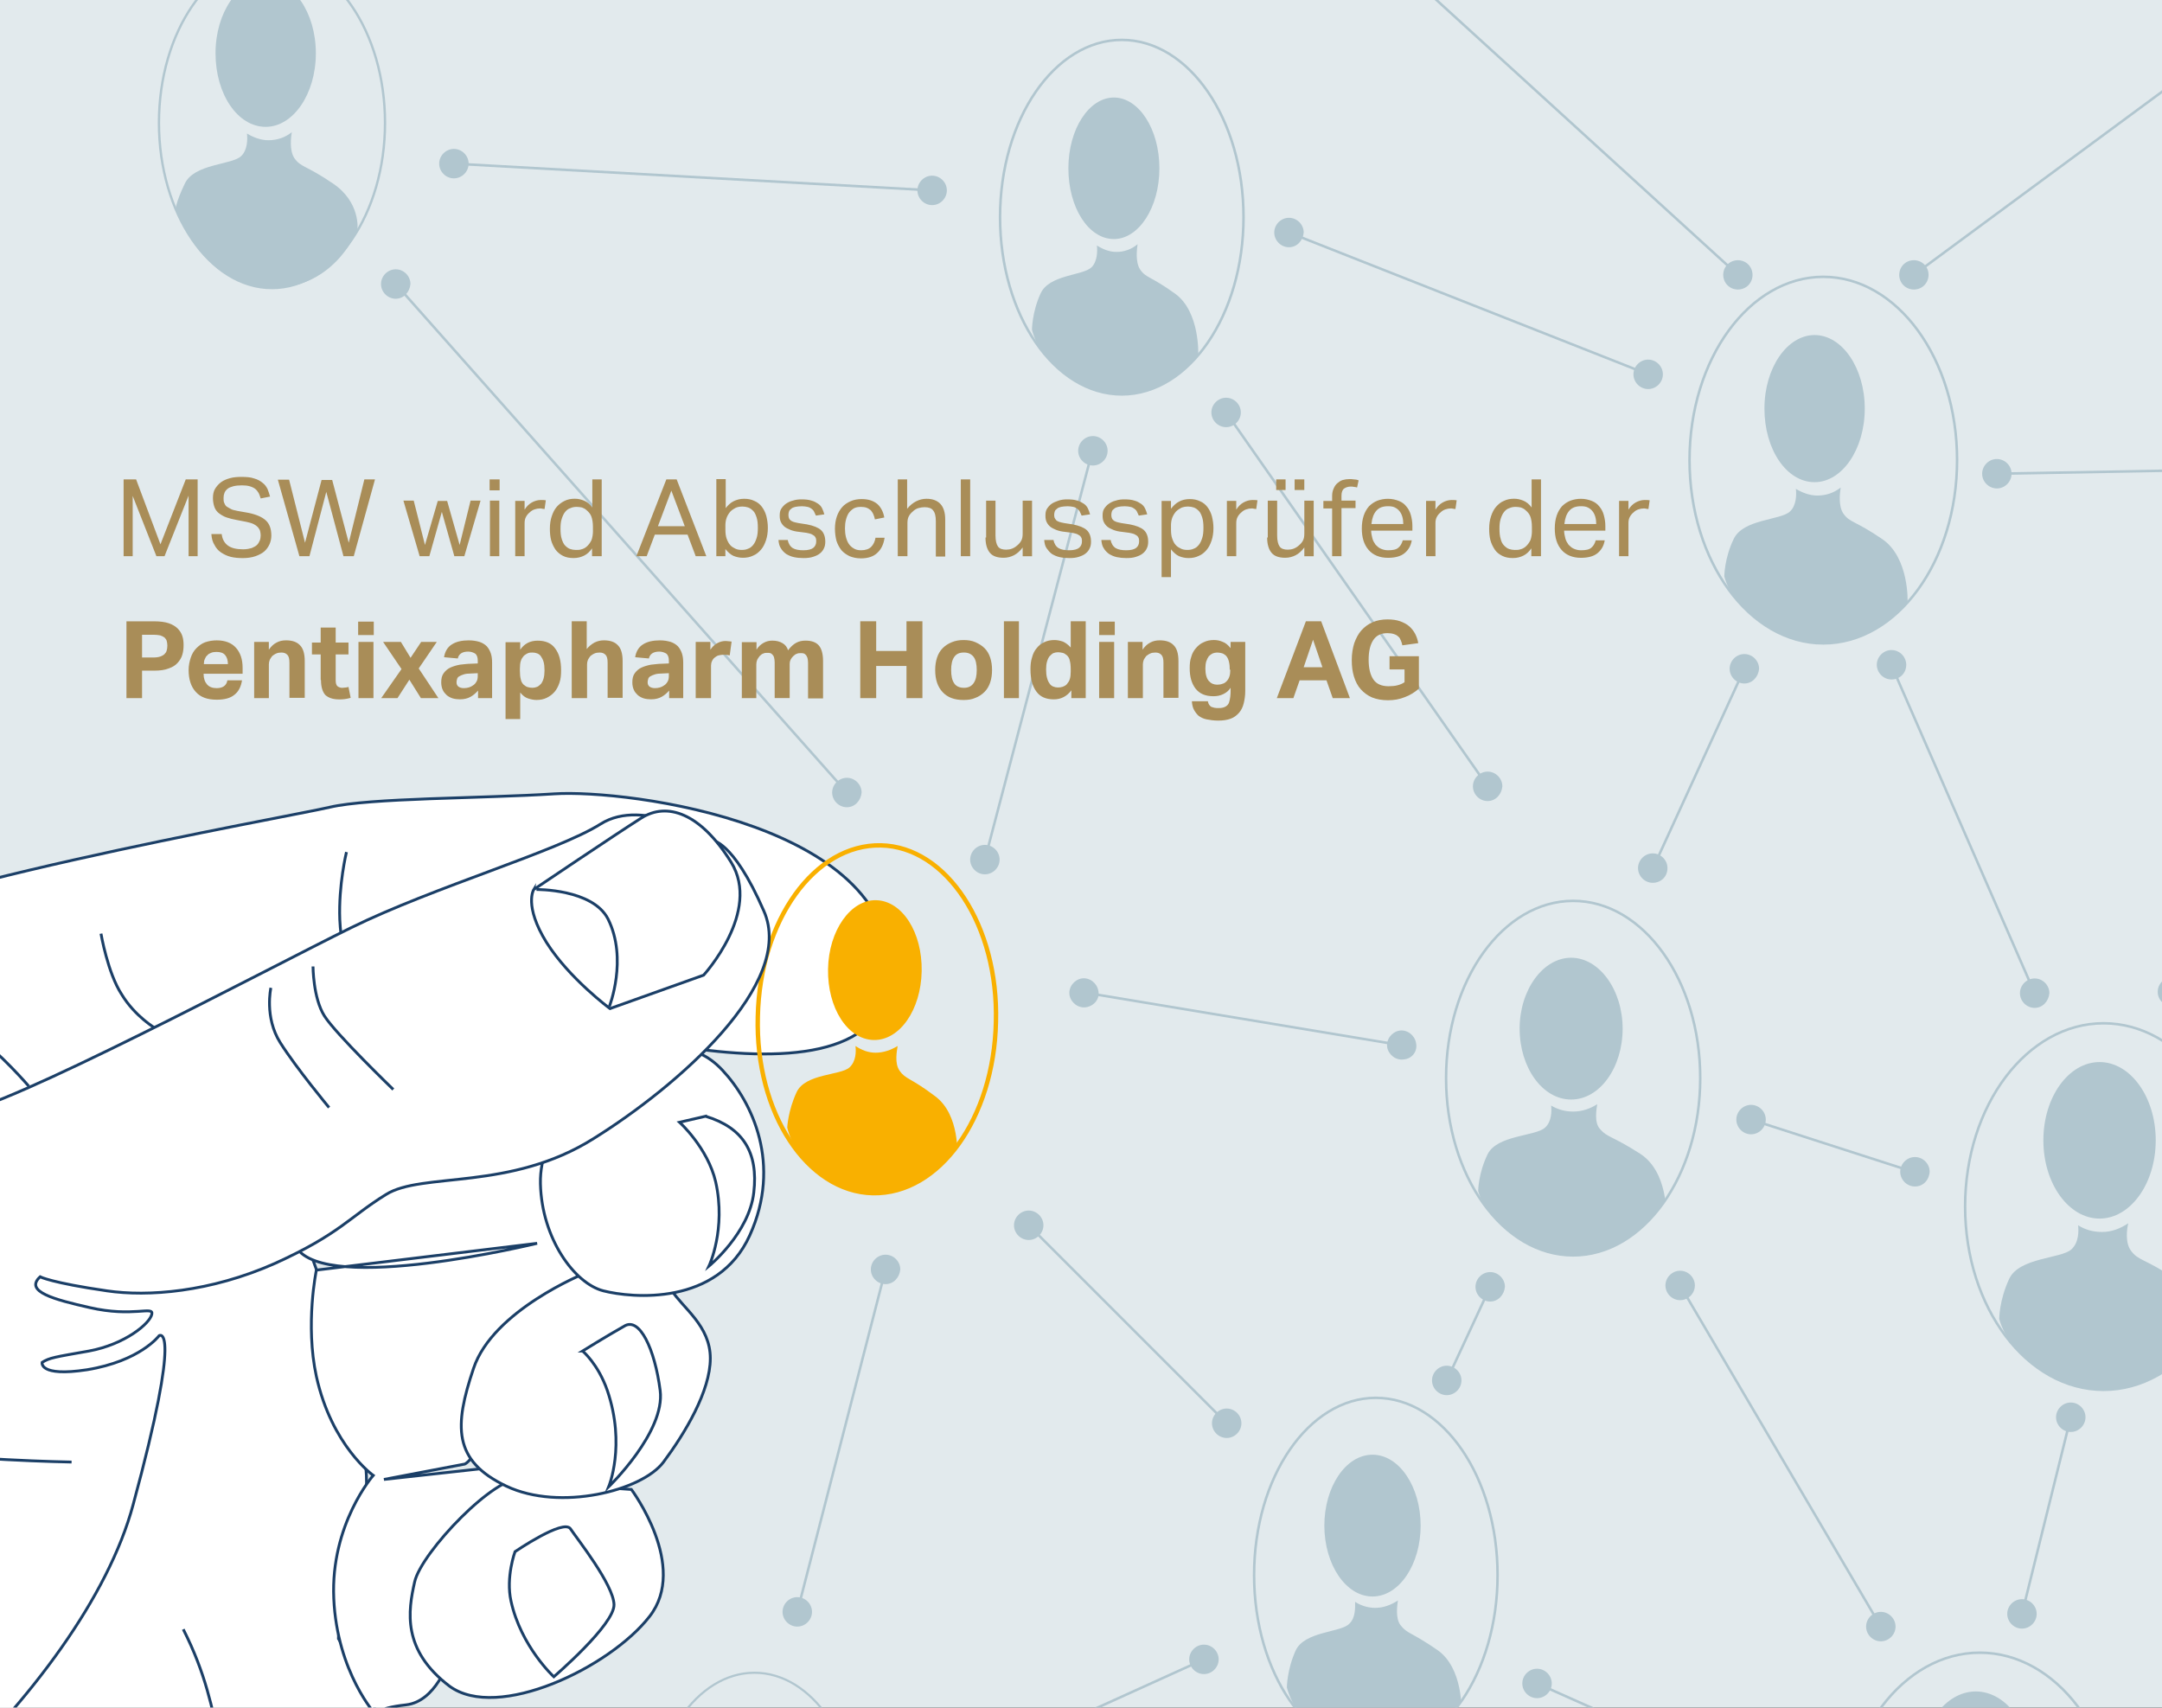 <?xml version="1.0" encoding="UTF-8"?>
<svg id="Ebene_1" xmlns="http://www.w3.org/2000/svg" xmlns:xlink="http://www.w3.org/1999/xlink" version="1.1" viewBox="0 0 934 738">
  <rect x="0" y="0" width="934" height="738" fill="#808080" stroke="none"/>
  <!-- Generator: Adobe Illustrator 29.8.1, SVG Export Plug-In . SVG Version: 2.1.1 Build 2)  -->
  <defs>
    <style>
      .st0, .st1, .st2, .st3, .st4, .st5 {
        fill: none;
      }

      .st6 {
        fill: #a98d58;
      }

      .st7 {
        fill: #b1c6cf;
      }

      .st8 {
        fill: url(#Unbenannter_Verlauf_4);
      }

      .st9 {
        clip-path: url(#clippath-17);
      }

      .st10 {
        clip-path: url(#clippath-19);
      }

      .st11 {
        clip-path: url(#clippath-11);
      }

      .st12 {
        clip-path: url(#clippath-16);
      }

      .st13 {
        clip-path: url(#clippath-18);
      }

      .st14 {
        clip-path: url(#clippath-10);
      }

      .st15 {
        clip-path: url(#clippath-15);
      }

      .st16 {
        clip-path: url(#clippath-13);
      }

      .st17 {
        clip-path: url(#clippath-14);
      }

      .st18 {
        clip-path: url(#clippath-12);
      }

      .st19 {
        clip-path: url(#clippath-20);
      }

      .st20 {
        clip-path: url(#clippath-1);
      }

      .st21 {
        clip-path: url(#clippath-3);
      }

      .st22 {
        clip-path: url(#clippath-4);
      }

      .st23 {
        clip-path: url(#clippath-2);
      }

      .st24 {
        clip-path: url(#clippath-7);
      }

      .st25 {
        clip-path: url(#clippath-6);
      }

      .st26 {
        clip-path: url(#clippath-9);
      }

      .st27 {
        clip-path: url(#clippath-8);
      }

      .st28 {
        clip-path: url(#clippath-5);
      }

      .st29 {
        fill: #fff;
      }

      .st30 {
        fill: #447a96;
      }

      .st1 {
        stroke: #1b3f67;
        stroke-miterlimit: 10;
        stroke-width: 1.22px;
      }

      .st31 {
        fill: #f9b000;
      }

      .st2 {
        stroke-width: 1.01px;
      }

      .st2, .st3, .st4 {
        stroke: #b1c6cf;
      }

      .st3 {
        stroke-width: .93px;
      }

      .st4 {
        stroke-width: 1.09px;
      }

      .st5 {
        stroke: #f9b000;
        stroke-width: 1.91px;
      }

      .st32 {
        clip-path: url(#clippath);
      }
    </style>
    <clipPath id="clippath">
      <rect class="st0" y="-.34" width="934" height="738"/>
    </clipPath>
    <clipPath id="clippath-1">
      <rect class="st0" x="-100.55" width="1039.07" height="821.16"/>
    </clipPath>
    <clipPath id="clippath-2">
      <rect class="st0" x="-100.55" width="1039.07" height="821.16"/>
    </clipPath>
    <linearGradient id="Unbenannter_Verlauf_4" data-name="Unbenannter Verlauf 4" x1="45.32" y1="412.05" x2="46.3" y2="412.05" gradientTransform="translate(-6790.35 -41891.3) rotate(-2.6) scale(103.35)" gradientUnits="userSpaceOnUse">
      <stop offset="0" stop-color="#d2dbe0"/>
      <stop offset=".03" stop-color="#d2dbe0"/>
      <stop offset=".99" stop-color="#e2eaed"/>
      <stop offset="1" stop-color="#e2eaed"/>
    </linearGradient>
    <clipPath id="clippath-3">
      <path class="st0" d="M729.89,198.76c0,43.92,26.01,79.17,57.79,79.17s57.79-35.54,57.79-79.17-26.01-79.17-57.79-79.17c-31.78-.29-57.79,35.25-57.79,79.17Z"/>
    </clipPath>
    <clipPath id="clippath-4">
      <path class="st0" d="M729.89,198.76c0,43.92,26.01,79.17,57.79,79.17s57.79-35.54,57.79-79.17-26.01-79.17-57.79-79.17c-31.78-.29-57.79,35.25-57.79,79.17Z"/>
    </clipPath>
    <clipPath id="clippath-5">
      <path class="st0" d="M848.65,521.23c0,43.92,26.87,79.17,59.81,79.17s59.81-35.54,59.81-79.17-26.87-79.17-59.81-79.17c-32.94-.29-59.81,35.25-59.81,79.17Z"/>
    </clipPath>
    <clipPath id="clippath-6">
      <path class="st0" d="M848.65,521.23c0,43.92,26.87,79.17,59.81,79.17s59.81-35.54,59.81-79.17-26.87-79.17-59.81-79.17c-32.94-.29-59.81,35.25-59.81,79.17Z"/>
    </clipPath>
    <clipPath id="clippath-7">
      <path class="st0" d="M624.71,465.75c0,42.48,24.56,76.86,54.9,76.86s54.9-34.39,54.9-76.86-24.56-76.57-54.9-76.57-54.9,34.39-54.9,76.57Z"/>
    </clipPath>
    <clipPath id="clippath-8">
      <path class="st0" d="M624.71,465.75c0,42.48,24.56,76.86,54.9,76.86s54.9-34.39,54.9-76.86-24.56-76.57-54.9-76.57-54.9,34.39-54.9,76.57Z"/>
    </clipPath>
    <clipPath id="clippath-9">
      <path class="st0" d="M795.48,793.13c0,9.82,1.44,19.07,3.76,27.74h112.11c2.31-8.67,3.76-17.92,3.76-27.74,0-43.92-26.87-79.17-59.81-79.17s-59.81,35.54-59.81,79.17Z"/>
    </clipPath>
    <clipPath id="clippath-10">
      <path class="st0" d="M795.48,793.13c0,9.82,1.44,19.07,3.76,27.74h112.11c2.31-8.67,3.76-17.92,3.76-27.74,0-43.92-26.87-79.17-59.81-79.17s-59.81,35.54-59.81,79.17Z"/>
    </clipPath>
    <clipPath id="clippath-11">
      <path class="st0" d="M541.78,680.44c0,42.48,23.4,76.86,52.59,76.86s52.59-34.39,52.59-76.86-23.4-76.57-52.59-76.57c-29.18-.29-52.59,34.1-52.59,76.57Z"/>
    </clipPath>
    <clipPath id="clippath-12">
      <path class="st0" d="M541.78,680.44c0,42.48,23.4,76.86,52.59,76.86s52.59-34.39,52.59-76.86-23.4-76.57-52.59-76.57c-29.18-.29-52.59,34.1-52.59,76.57Z"/>
    </clipPath>
    <clipPath id="clippath-13">
      <path class="st0" d="M280.86,788.51c0,11.85,2.02,23.12,6.07,32.65h78.59c3.76-9.54,6.07-20.8,6.07-32.65,0-36.41-20.23-65.88-45.08-65.88s-45.65,29.47-45.65,65.88Z"/>
    </clipPath>
    <clipPath id="clippath-14">
      <path class="st0" d="M280.86,788.51c0,11.85,2.02,23.12,6.07,32.65h78.59c3.76-9.54,6.07-20.8,6.07-32.65,0-36.41-20.23-65.88-45.08-65.88s-45.65,29.47-45.65,65.88Z"/>
    </clipPath>
    <clipPath id="clippath-15">
      <path class="st0" d="M327.38,439.17c-.87,41.61,21.38,75.71,49.7,76.28s52.3-32.65,53.17-73.97c.87-41.61-21.38-75.71-49.7-76.28h-.87c-28.03,0-51.43,32.94-52.3,73.97Z"/>
    </clipPath>
    <clipPath id="clippath-16">
      <path class="st0" d="M327.38,439.17c-.87,41.61,21.38,75.71,49.7,76.28s52.3-32.65,53.17-73.97c.87-41.61-21.38-75.71-49.7-76.28h-.87c-28.03,0-51.43,32.94-52.3,73.97Z"/>
    </clipPath>
    <clipPath id="clippath-17">
      <path class="st0" d="M432.19,94.1c0,42.24,23.59,76.14,52.43,76.14s52.43-34.18,52.43-76.14-23.59-76.14-52.43-76.14c-28.84-.28-52.43,33.9-52.43,76.14Z"/>
    </clipPath>
    <clipPath id="clippath-18">
      <path class="st0" d="M432.19,94.1c0,42.24,23.59,76.14,52.43,76.14s52.43-34.18,52.43-76.14-23.59-76.14-52.43-76.14c-28.84-.28-52.43,33.9-52.43,76.14Z"/>
    </clipPath>
    <clipPath id="clippath-19">
      <path class="st0" d="M60.74,45.27c0,43.92,26.01,79.17,57.79,79.17s57.79-35.54,57.79-79.17-26.01-79.17-57.79-79.17c-31.78-.29-57.79,35.25-57.79,79.17Z"/>
    </clipPath>
    <clipPath id="clippath-20">
      <path class="st0" d="M60.74,45.27c0,43.92,26.01,79.17,57.79,79.17s57.79-35.54,57.79-79.17-26.01-79.17-57.79-79.17c-31.78-.29-57.79,35.25-57.79,79.17Z"/>
    </clipPath>
  </defs>
  <g class="st32">
    <g>
      <g class="st20">
        <g class="st23">
          <polygon class="st8" points="-111.46 1.61 936.35 -161.27 949.41 819.23 -98.39 982.43 -111.46 1.61"/>
        </g>
      </g>
      <g>
        <g class="st21">
          <path class="st7" d="M783.92,208.3c-12.14,0-21.67-14.16-21.67-31.78s9.82-31.78,21.67-31.78,21.67,14.16,21.67,31.78-9.82,31.78-21.67,31.78"/>
        </g>
        <g class="st22">
          <path class="st7" d="M744.91,249.04s0-7.8,4.05-16.18c4.05-8.67,20.23-8.09,24.27-11.85,2.89-2.6,2.89-7.51,2.6-9.82,2.89,1.73,6.07,2.89,9.25,2.89,3.76,0,7.22-1.16,10.11-3.47-.29,2.02-1.16,7.8,1.16,11.27,2.89,4.05,4.91,2.89,16.76,10.98s10.98,27.45,10.98,27.45c0,0,0,17.91-36.12,17.91s-43.05-29.18-43.05-29.18"/>
        </g>
      </g>
      <ellipse class="st4" cx="787.68" cy="198.76" rx="57.79" ry="79.17"/>
      <ellipse class="st4" cx="484.62" cy="93.81" rx="52.59" ry="76.57"/>
      <g>
        <g class="st28">
          <path class="st7" d="M907.02,526.43c-13.29,0-24.27-15.03-24.27-33.81s10.98-33.81,24.27-33.81,24.27,15.03,24.27,33.81c0,18.78-10.98,33.81-24.27,33.81"/>
        </g>
        <g class="st25">
          <path class="st7" d="M863.67,569.77s0-8.09,4.33-17.34c4.33-9.25,22.54-8.67,26.87-12.71,3.18-2.89,3.18-7.8,2.89-10.4,3.18,2.02,6.65,2.89,10.4,2.89,4.05,0,7.8-1.44,11.27-3.76-.58,2.31-1.44,8.38,1.16,11.85,3.18,4.33,5.49,3.18,18.78,11.85,13.29,8.67,12.14,29.18,12.14,29.18,0,0,0,19.07-40.16,19.07-40.16.29-47.68-30.63-47.68-30.63"/>
        </g>
      </g>
      <ellipse class="st4" cx="908.75" cy="521.23" rx="59.81" ry="79.17"/>
      <g>
        <g class="st24">
          <path class="st7" d="M678.74,475c-12.42,0-22.25-13.87-22.25-30.63s10.11-30.63,22.25-30.63,22.25,13.87,22.25,30.63-9.82,30.63-22.25,30.63"/>
        </g>
        <g class="st27">
          <path class="st7" d="M638.58,514.58s0-7.51,4.05-15.89,20.8-7.8,24.85-11.56c2.89-2.6,2.89-7.22,2.6-9.54,2.89,1.73,6.07,2.6,9.54,2.6,3.76,0,7.22-1.16,10.4-3.18-.29,2.02-1.44,7.8,1.16,10.69,3.18,3.76,5.2,2.89,17.34,10.69,12.14,7.8,11.27,26.58,11.27,26.58,0,0,0,17.63-36.99,17.63-36.99.29-44.21-28.03-44.21-28.03"/>
        </g>
      </g>
      <ellipse class="st4" cx="679.61" cy="465.75" rx="54.9" ry="76.57"/>
      <g>
        <g class="st26">
          <path class="st7" d="M853.56,798.33c-13.29,0-24.27-15.03-24.27-33.81s10.98-33.81,24.27-33.81,24.27,15.03,24.27,33.81c0,18.78-10.69,33.81-24.27,33.81"/>
        </g>
        <g class="st14">
          <path class="st7" d="M810.22,841.68s0-8.09,4.33-17.34c4.33-9.25,22.54-8.67,26.87-12.71,3.18-2.89,3.18-7.8,2.89-10.4,3.18,2.02,6.65,2.89,10.4,2.89,4.05,0,7.8-1.44,11.27-3.76-.58,2.31-1.44,8.38,1.16,11.85,3.18,4.33,5.49,3.18,18.78,11.85,13.29,8.67,12.14,29.18,12.14,29.18,0,0,0,19.07-40.16,19.07-39.88.58-47.68-30.63-47.68-30.63"/>
        </g>
      </g>
      <ellipse class="st4" cx="855.29" cy="793.13" rx="59.81" ry="79.17"/>
      <g>
        <g class="st11">
          <path class="st7" d="M592.93,689.69c-11.56,0-20.8-13.87-20.8-30.63s9.25-30.63,20.8-30.63,20.8,13.87,20.8,30.63-9.25,30.63-20.8,30.63"/>
        </g>
        <g class="st18">
          <path class="st7" d="M555.94,728.99s0-7.51,3.76-15.89,19.36-7.8,23.12-11.56c2.89-2.6,2.6-7.22,2.6-9.54,2.6,1.73,5.78,2.6,8.67,2.6,3.47,0,6.65-1.16,9.82-3.18-.29,2.02-1.16,7.8,1.16,10.69,2.89,3.76,4.62,2.89,15.89,10.69,11.27,7.8,10.4,26.58,10.4,26.58,0,0,0,17.63-34.39,17.63-34.67.29-41.03-28.03-41.03-28.03"/>
        </g>
      </g>
      <ellipse class="st4" cx="594.37" cy="680.44" rx="52.59" ry="76.57"/>
      <path class="st2" d="M117.5,124.44c-26.87,0-48.83-32.07-48.83-71.37S90.63-18.3,117.5-18.3s48.83,32.07,48.83,71.37-21.96,71.37-48.83,71.37Z"/>
      <g>
        <g class="st16">
          <path class="st7" d="M324.78,796.31c-9.82,0-17.92-11.85-17.92-26.58s8.09-26.58,17.92-26.58,17.92,11.85,17.92,26.58-8.09,26.58-17.92,26.58"/>
        </g>
        <g class="st17">
          <path class="st7" d="M293,830.41s0-6.36,3.18-13.58c3.18-7.22,16.47-6.93,19.94-9.82,2.31-2.31,2.31-6.07,2.31-8.09,2.31,1.44,4.91,2.31,7.51,2.31,2.89,0,5.78-1.16,8.38-2.89-.29,1.73-1.16,6.65.87,9.25,2.31,3.18,4.05,2.6,13.87,9.25,9.82,6.93,8.96,22.83,8.96,22.83,0,0,0,15.03-29.47,15.03-30.05,0-35.54-24.27-35.54-24.27"/>
        </g>
      </g>
      <path class="st3" d="M325.94,854.39c-24.85,0-45.08-29.47-45.08-65.88s20.23-65.88,45.08-65.88,45.08,29.47,45.08,65.88-19.94,65.88-45.08,65.88Z"/>
      <path class="st7" d="M938.51,434.83c-3.47,0-6.36-2.89-6.36-6.36s2.89-6.36,6.36-6.36,6.36,2.89,6.36,6.36c0,3.76-2.89,6.36-6.36,6.36"/>
      <line class="st4" x1="817.15" y1="287.47" x2="878.99" y2="429.05"/>
      <g>
        <path class="st7" d="M817.15,293.54c-3.47,0-6.36-2.89-6.36-6.36s2.89-6.36,6.36-6.36,6.36,2.89,6.36,6.36c0,3.76-2.89,6.36-6.36,6.36"/>
        <path class="st7" d="M878.99,435.41c-3.47,0-6.36-2.89-6.36-6.36s2.89-6.36,6.36-6.36,6.36,2.89,6.36,6.36c-.29,3.47-2.89,6.36-6.36,6.36"/>
      </g>
      <line class="st4" x1="556.85" y1="100.46" x2="712.02" y2="161.71"/>
      <g>
        <path class="st7" d="M556.85,106.81c-3.47,0-6.36-2.89-6.36-6.36s2.89-6.36,6.36-6.36,6.36,2.89,6.36,6.36c-.29,3.47-2.89,6.36-6.36,6.36"/>
        <path class="st7" d="M712.02,168.07c-3.47,0-6.36-2.89-6.36-6.36s2.89-6.36,6.36-6.36,6.36,2.89,6.36,6.36c0,3.47-2.89,6.36-6.36,6.36"/>
      </g>
      <line class="st4" x1="529.69" y1="178.18" x2="642.67" y2="339.71"/>
      <g>
        <path class="st7" d="M529.69,184.54c-3.47,0-6.36-2.89-6.36-6.36s2.89-6.36,6.36-6.36,6.36,2.89,6.36,6.36-2.89,6.36-6.36,6.36"/>
        <path class="st7" d="M642.67,346.06c-3.47,0-6.36-2.89-6.36-6.36s2.89-6.36,6.36-6.36,6.36,2.89,6.36,6.36c-.29,3.47-2.89,6.36-6.36,6.36"/>
      </g>
      <line class="st4" x1="753.58" y1="288.91" x2="714" y2="375.31"/>
      <g>
        <path class="st7" d="M753.58,295.27c-3.47,0-6.36-2.89-6.36-6.36s2.89-6.36,6.36-6.36,6.36,2.89,6.36,6.36c-.29,3.47-2.89,6.36-6.36,6.36"/>
        <path class="st7" d="M714,381.38c-3.47,0-6.36-2.89-6.36-6.36s2.89-6.36,6.36-6.36,6.36,2.89,6.36,6.36c0,3.76-2.89,6.36-6.36,6.36"/>
      </g>
      <line class="st4" x1="756.47" y1="483.67" x2="827.27" y2="506.49"/>
      <g>
        <path class="st7" d="M756.47,490.02c-3.47,0-6.36-2.89-6.36-6.36s2.89-6.36,6.36-6.36,6.36,2.89,6.36,6.36-2.89,6.36-6.36,6.36"/>
        <path class="st7" d="M827.27,512.56c-3.47,0-6.36-2.89-6.36-6.36s2.89-6.36,6.36-6.36,6.36,2.89,6.36,6.36c-.29,3.76-2.89,6.36-6.36,6.36"/>
      </g>
      <path class="st7" d="M933.02,783.6c-3.47,0-6.36-2.89-6.36-6.36s2.89-6.36,6.36-6.36,6.36,2.89,6.36,6.36c-.29,3.76-2.89,6.36-6.36,6.36"/>
      <line class="st4" x1="894.59" y1="612.25" x2="873.5" y2="697.2"/>
      <g>
        <path class="st7" d="M894.59,618.61c-3.47,0-6.36-2.89-6.36-6.36s2.89-6.36,6.36-6.36,6.36,2.89,6.36,6.36c0,3.47-2.89,6.36-6.36,6.36"/>
        <path class="st7" d="M873.5,703.56c-3.47,0-6.36-2.89-6.36-6.36s2.89-6.36,6.36-6.36,6.36,2.89,6.36,6.36-2.89,6.36-6.36,6.36"/>
      </g>
      <line class="st4" x1="725.84" y1="555.33" x2="812.53" y2="702.69"/>
      <g>
        <path class="st7" d="M725.84,561.68c-3.47,0-6.36-2.89-6.36-6.36s2.89-6.36,6.36-6.36,6.36,2.89,6.36,6.36-2.89,6.36-6.36,6.36"/>
        <path class="st7" d="M812.53,709.05c-3.47,0-6.36-2.89-6.36-6.36s2.89-6.36,6.36-6.36,6.36,2.89,6.36,6.36-2.89,6.36-6.36,6.36"/>
      </g>
      <line class="st4" x1="468.39" y1="428.77" x2="605.64" y2="451.59"/>
      <g>
        <path class="st7" d="M469.26,435.12c-3.47.58-6.65-2.02-7.22-5.2-.58-3.47,2.02-6.65,5.2-7.22,3.47-.58,6.65,2.02,7.22,5.2.87,3.47-1.73,6.65-5.2,7.22"/>
        <path class="st7" d="M606.51,457.66c-3.47.58-6.65-2.02-7.22-5.2-.58-3.47,2.02-6.65,5.2-7.22,3.47-.58,6.65,2.02,7.22,5.2.87,3.76-1.73,6.93-5.2,7.22"/>
      </g>
      <line class="st4" x1="472.17" y1="193.83" x2="424.51" y2="375.02"/>
      <g>
        <path class="st7" d="M472.14,201.1c-3.47,0-6.36-2.89-6.36-6.36s2.89-6.36,6.36-6.36,6.36,2.89,6.36,6.36-2.89,6.36-6.36,6.36"/>
        <path class="st7" d="M425.48,377.71c-3.47,0-6.36-2.89-6.36-6.36s2.89-6.36,6.36-6.36,6.36,2.89,6.36,6.36c0,3.47-2.89,6.36-6.36,6.36"/>
      </g>
      <line class="st4" x1="196.09" y1="70.69" x2="402.69" y2="82.25"/>
      <g>
        <path class="st7" d="M196.09,77.05c-3.47,0-6.36-2.89-6.36-6.36s2.89-6.36,6.36-6.36,6.36,2.89,6.36,6.36-2.89,6.36-6.36,6.36"/>
        <path class="st7" d="M402.69,88.61c-3.47,0-6.36-2.89-6.36-6.36s2.89-6.36,6.36-6.36,6.36,2.89,6.36,6.36-2.89,6.36-6.36,6.36"/>
      </g>
      <line class="st4" x1="444.41" y1="529.32" x2="529.94" y2="614.85"/>
      <g>
        <path class="st7" d="M444.41,535.68c-3.47,0-6.36-2.89-6.36-6.36s2.89-6.36,6.36-6.36,6.36,2.89,6.36,6.36-2.89,6.36-6.36,6.36"/>
        <path class="st7" d="M529.94,621.21c-3.47,0-6.36-2.89-6.36-6.36s2.89-6.36,6.36-6.36,6.36,2.89,6.36,6.36-2.89,6.36-6.36,6.36"/>
      </g>
      <line class="st4" x1="664.01" y1="727.25" x2="778.14" y2="778.11"/>
      <g>
        <path class="st7" d="M664.01,733.61c-3.47,0-6.36-2.89-6.36-6.36s2.89-6.36,6.36-6.36,6.36,2.89,6.36,6.36-2.89,6.36-6.36,6.36"/>
        <path class="st7" d="M778.14,784.46c-3.47,0-6.36-2.89-6.36-6.36s2.89-6.36,6.36-6.36,6.36,2.89,6.36,6.36-2.89,6.36-6.36,6.36"/>
        <line class="st4" x1="594.37" y1="781" x2="594.95" y2="859.59"/>
        <path class="st7" d="M594.37,787.06c-3.47,0-6.36-2.89-6.36-6.36s2.89-6.36,6.36-6.36,6.36,2.89,6.36,6.36c0,3.76-2.89,6.36-6.36,6.36"/>
      </g>
      <line class="st4" x1="520.11" y1="716.85" x2="392.68" y2="774.64"/>
      <g>
        <path class="st7" d="M520.11,723.21c-3.47,0-6.36-2.89-6.36-6.36s2.89-6.36,6.36-6.36,6.36,2.89,6.36,6.36-2.89,6.36-6.36,6.36"/>
        <path class="st7" d="M392.68,781c-3.47,0-6.36-2.89-6.36-6.36s2.89-6.36,6.36-6.36,6.36,2.89,6.36,6.36c-.29,3.47-2.89,6.36-6.36,6.36"/>
      </g>
      <line class="st4" x1="382.57" y1="548.39" x2="344.43" y2="696.33"/>
      <g>
        <path class="st7" d="M382.57,554.75c-3.47,0-6.36-2.89-6.36-6.36s2.89-6.36,6.36-6.36,6.36,2.89,6.36,6.36c-.29,3.47-2.89,6.36-6.36,6.36"/>
        <path class="st7" d="M344.43,702.69c-3.47,0-6.36-2.89-6.36-6.36s2.89-6.36,6.36-6.36,6.36,2.89,6.36,6.36-2.89,6.36-6.36,6.36"/>
      </g>
      <line class="st4" x1="363.5" y1="339.71" x2="170.96" y2="122.71"/>
      <g>
        <path class="st7" d="M365.86,348.73c-3.47,0-6.36-2.89-6.36-6.36s2.89-6.36,6.36-6.36,6.36,2.89,6.36,6.36c-.29,3.47-2.89,6.36-6.36,6.36"/>
        <path class="st7" d="M170.96,129.06c-3.47,0-6.36-2.89-6.36-6.36s2.89-6.36,6.36-6.36,6.36,2.89,6.36,6.36c-.29,3.47-2.89,6.36-6.36,6.36"/>
      </g>
      <line class="st4" x1="625" y1="596.36" x2="643.78" y2="555.9"/>
      <g>
        <path class="st7" d="M625,602.71c-3.47,0-6.36-2.89-6.36-6.36s2.89-6.36,6.36-6.36,6.36,2.89,6.36,6.36-2.89,6.36-6.36,6.36"/>
        <path class="st7" d="M643.78,562.26c-3.47,0-6.36-2.89-6.36-6.36s2.89-6.36,6.36-6.36,6.36,2.89,6.36,6.36c-.29,3.47-2.89,6.36-6.36,6.36"/>
      </g>
      <g>
        <path class="st29" d="M-283.46,987.89s106.33-20.52,144.19-31.21c37.85-10.69,76.28-6.07,132.92-50.28,56.35-43.92,108.93-119.63,108.93-119.63l-1.44-10.98s4.62,10.11,19.36.87c14.74-9.25,14.45-23.41,20.8-27.45,6.36-4.05,16.18-2.31,20.8-5.2,4.62-2.89-15.89-36.12-15.89-36.12,0,0,1.16-40.16,10.4-56.92,9.25-16.76-19.94-119.34-47.39-163.26-27.45-43.92,6.07-51.72,6.07-51.72l93.33-5.78s169.33,60.68,175.39-6.65c6.07-67.33-112.98-82.64-144.48-80.62-31.5,2.02-79.75,1.73-97.09,5.78-17.05,4.05-202.55,36.7-225.38,59.81-22.83,23.12-176.55,270.75-228.56,303.11-52.01,32.36-52.3,30.92-52.3,30.92l80.33,245.32Z"/>
        <path class="st1" d="M-283.46,987.89s106.33-20.52,144.19-31.21c37.85-10.69,76.28-6.07,132.92-50.28,56.35-43.92,108.93-119.63,108.93-119.63l-1.44-10.98s4.62,10.11,19.36.87c14.74-9.25,14.45-23.41,20.8-27.45,6.36-4.05,16.18-2.31,20.8-5.2,4.62-2.89-15.89-36.12-15.89-36.12,0,0,1.16-40.16,10.4-56.92,9.25-16.76-19.94-119.34-47.39-163.26-27.45-43.92,6.07-51.72,6.07-51.72l93.33-5.78s169.33,60.68,175.39-6.65c6.07-67.33-112.98-82.64-144.48-80.62-31.5,2.02-79.75,1.73-97.09,5.78-17.05,4.05-202.55,36.7-225.38,59.81-22.83,23.12-176.55,270.75-228.56,303.11-52.01,32.36-52.3,30.92-52.3,30.92l80.33,245.32Z"/>
        <path class="st29" d="M162.39,740.83s-16.76-18.2-18.2-50.28c-1.44-32.07,17.05-53.17,17.05-53.17,0,0-17.92-12.71-24.56-42.76-4.91-22.54,0-45.94,0-45.94l95.35-11.56s-91.31,22.25-104.02,1.73c-13.87-21.96-19.65-63.28-19.65-63.28l70.5,3.47s60.97-4.05,60.68,5.49c-.29,16.18,6.65,58.08,10.69,64.44s-33.23,23.41-37.27,51.72c-4.05,28.32-12.14,31.78-12.14,31.78l-34.96,6.65,41.9-4.62s45.08,29.18,39.88,47.68-53.74,34.96-53.74,34.96c0,0-5.49,17.91-18.49,19.36-13.29,1.44-13,4.33-13,4.33"/>
        <path class="st1" d="M162.39,740.83s-16.76-18.2-18.2-50.28c-1.44-32.07,17.05-53.17,17.05-53.17,0,0-17.92-12.71-24.56-42.76-4.91-22.54,0-45.94,0-45.94l95.35-11.56s-91.31,22.25-104.02,1.73c-13.87-21.96-19.65-63.28-19.65-63.28l70.5,3.47s60.97-4.05,60.68,5.49c-.29,16.18,6.65,58.08,10.69,64.44s-33.23,23.41-37.27,51.72c-4.05,28.32-12.14,31.78-12.14,31.78l-34.96,6.65,41.9-4.62s45.08,29.18,39.88,47.68-53.74,34.96-53.74,34.96c0,0-5.49,17.91-18.49,19.36-13.29,1.44-13,4.33-13,4.33Z"/>
        <path class="st29" d="M272.77,643.46s24.85,33.23,7.8,54.9c-17.05,21.96-65.59,45.37-86.4,30.05-20.52-15.6-17.92-32.36-15.03-45.08,2.89-12.71,35.25-46.81,46.81-44.5,11.56,2.31,46.81,4.62,46.81,4.62"/>
        <path class="st1" d="M272.77,643.46s24.85,33.23,7.8,54.9c-17.05,21.96-65.59,45.37-86.4,30.05-20.52-15.6-17.92-32.36-15.03-45.08,2.89-12.71,35.25-46.81,46.81-44.5,11.56,2.31,46.81,4.62,46.81,4.62Z"/>
        <path class="st29" d="M252.54,550.12s-39.59,15.89-47.97,41.03c-8.38,24.85-8.96,39.88,14.16,50.86,23.12,10.98,58.66,2.02,67.9-10.4,9.25-12.42,20.23-30.63,20.23-44.79s-11.85-21.67-16.76-29.47c-4.91-8.09-37.56-7.22-37.56-7.22"/>
        <path class="st1" d="M252.54,550.12s-39.59,15.89-47.97,41.03c-8.38,24.85-8.96,39.88,14.16,50.86,23.12,10.98,58.66,2.02,67.9-10.4,9.25-12.42,20.23-30.63,20.23-44.79s-11.85-21.67-16.76-29.47c-4.91-8.09-37.56-7.22-37.56-7.22Z"/>
        <path class="st29" d="M222.49,670.33s-4.05,10.98-1.73,21.38c4.33,19.65,18.49,32.65,18.49,32.65,0,0,26.29-22.54,26.01-31.21-.29-8.67-15.89-28.32-18.78-32.65-2.89-4.62-23.98,9.82-23.98,9.82"/>
        <path class="st1" d="M222.49,670.33s-4.05,10.98-1.73,21.38c4.33,19.65,18.49,32.65,18.49,32.65,0,0,26.29-22.54,26.01-31.21-.29-8.67-15.89-28.32-18.78-32.65-2.89-4.62-23.98,9.82-23.98,9.82Z"/>
        <path class="st29" d="M254.56,469.8s-21.67,17.91-21.09,41.61c.58,23.69,14.74,43.05,27.16,46.23,12.42,3.18,49.41,6.65,63.28-23.98,13.87-30.63,1.16-57.5-11.85-71.37-13-13.87-27.74-9.54-37.27-3.47-9.25,5.78-20.23,10.98-20.23,10.98"/>
        <path class="st1" d="M254.56,469.8s-21.67,17.91-21.09,41.61c.58,23.69,14.74,43.05,27.16,46.23,12.42,3.18,49.41,6.65,63.28-23.98,13.87-30.63,1.16-57.5-11.85-71.37-13-13.87-27.74-9.54-37.27-3.47-9.25,5.78-20.23,10.98-20.23,10.98Z"/>
        <path class="st29" d="M251.68,583.64s6.65,5.49,10.69,17.05c8.09,23.69.58,41.61.58,41.61,0,0,24.56-23.69,22.25-41.61s-8.96-32.07-15.6-27.74c-7.22,4.05-17.92,10.69-17.92,10.69"/>
        <path class="st1" d="M251.68,583.64s6.65,5.49,10.69,17.05c8.09,23.69.58,41.61.58,41.61,0,0,24.56-23.69,22.25-41.61s-8.96-32.07-15.6-27.74c-7.22,4.05-17.92,10.69-17.92,10.69Z"/>
        <path class="st29" d="M304.84,482.22l-11.27,2.6s12.14,10.98,15.6,25.72c4.62,20.52-2.89,36.41-2.89,36.41,0,0,17.34-14.16,19.36-31.78,2.02-17.34-4.62-28.03-20.8-32.94"/>
        <path class="st1" d="M304.84,482.22l-11.27,2.6s12.14,10.98,15.6,25.72c4.62,20.52-2.89,36.41-2.89,36.41,0,0,17.34-14.16,19.36-31.78,2.02-17.34-4.62-28.03-20.8-32.94Z"/>
        <path class="st1" d="M79.17,703.85c9.82,19.36,12.42,34.1,15.89,49.41,1.44,6.36,6.65,23.12,6.65,23.12"/>
        <path class="st1" d="M-48.55,420.67s22.25,14.45,36.7,25.43c12.14,8.96,24.27,23.12,24.27,23.12"/>
        <path class="st1" d="M43.63,403.34s2.89,17.05,8.96,26.29c5.78,9.54,14.74,14.74,14.74,14.74"/>
        <path class="st1" d="M149.68,368.09s-3.47,14.16-2.89,29.18c.29,5.49.58,6.07.58,6.07"/>
      </g>
      <g>
        <g class="st15">
          <path class="st31" d="M377.37,449.28c-11.27-.29-19.94-13.87-19.65-30.63.29-16.76,9.82-30.05,20.8-29.76,11.27.29,19.94,13.87,19.65,30.63-.29,16.76-9.54,30.05-20.8,29.76"/>
        </g>
        <g class="st12">
          <path class="st31" d="M340.09,487.13s.29-7.22,4.05-15.31c3.76-8.09,19.07-7.22,22.83-10.69,2.89-2.6,2.89-6.93,2.6-9.25,2.6,1.73,5.49,2.89,8.67,2.89,3.47,0,6.65-1.16,9.54-2.89-.29,2.02-1.44,7.51.87,10.69,2.6,3.76,4.62,2.89,15.31,10.98,10.98,8.09,9.54,26.29,9.54,26.29,0,0-.29,17.05-34.1,16.47-33.52-1.16-39.3-29.18-39.3-29.18"/>
        </g>
      </g>
      <g>
        <path class="st5" d="M377.08,515.45c-28.32-.58-50.86-34.67-49.7-76.28.87-41.61,24.56-74.55,53.17-73.97,28.32.58,50.86,34.67,49.7,76.28-.87,41.61-24.56,74.55-53.17,73.97Z"/>
        <path class="st29" d="M-80.04,488.58c-31.5,5.78-66.46,16.76-86.4,38.72-37.27,40.74-142.16,130.61-127.72,205.73,5.78,30.34,63.28,134.36,143.03,115.29,74.55-17.92,187.24-118.76,208.62-198.22,21.67-79.75,11.27-73.1,11.27-73.1,0,0-8.09,10.98-31.21,14.74-20.8,3.18-19.36-3.18-19.36-3.18,3.18-2.02,5.49-2.31,20.23-4.91,15.6-2.89,26.29-11.85,27.16-15.89.87-3.76-8.09,1.44-26.87-2.89-15.31-3.47-28.32-6.93-21.38-13.29,0,0,4.91,2.6,28.9,6.07,17.63,2.6,44.5.58,72.53-11.85,28.03-12.71,32.07-19.94,47.97-29.76,15.6-9.82,53.74-1.44,89.86-24.27,36.12-22.54,87.26-67.04,73.39-98.24-13.58-31.21-22.83-30.63-22.83-30.63,0,0-28.9-18.78-47.68-6.93-18.78,11.85-71.95,27.16-107.78,44.79-35.83,17.63-149.39,78.31-170.77,80.33-10.11,1.16-34.1,2.6-60.97,7.51"/>
        <path class="st1" d="M-80.04,488.58c-31.5,5.78-66.46,16.76-86.4,38.72-37.27,40.74-142.16,130.61-127.72,205.73,5.78,30.34,63.28,134.36,143.03,115.29,74.55-17.92,187.24-118.76,208.62-198.22,21.67-79.75,11.27-73.1,11.27-73.1,0,0-8.09,10.98-31.21,14.74-20.8,3.18-19.36-3.18-19.36-3.18,3.18-2.02,5.49-2.31,20.23-4.91,15.6-2.89,26.29-11.85,27.16-15.89.87-3.76-8.09,1.44-26.87-2.89-15.31-3.47-28.32-6.93-21.38-13.29,0,0,4.91,2.6,28.9,6.07,17.63,2.6,44.5.58,72.53-11.85,28.03-12.71,32.07-19.94,47.97-29.76,15.6-9.82,53.74-1.44,89.86-24.27,36.12-22.54,87.26-67.04,73.39-98.24-13.58-31.21-22.83-30.63-22.83-30.63,0,0-28.9-18.78-47.68-6.93-18.78,11.85-71.95,27.16-107.78,44.79-35.83,17.63-149.39,78.31-170.77,80.33-10.11,1.16-34.1,2.6-60.97,7.51"/>
        <path class="st29" d="M230.58,384.27s-4.33,6.93,5.49,22.83c9.82,15.6,27.45,28.61,27.45,28.61l40.45-14.45s25.14-27.45,11.85-48.83c-13.29-21.38-27.74-26.01-38.72-19.07-10.98,6.93-46.52,30.92-46.52,30.92"/>
        <path class="st1" d="M230.58,384.27s-4.33,6.93,5.49,22.83c9.82,15.6,27.45,28.61,27.45,28.61l40.45-14.45s25.14-27.45,11.85-48.83c-13.29-21.38-27.74-26.01-38.72-19.07-10.98,6.93-46.52,30.92-46.52,30.92Z"/>
        <path class="st1" d="M231.74,384.27s24.27-.29,30.92,12.71c8.67,17.34.58,37.85.58,37.85"/>
        <path class="st1" d="M135.23,417.5s0,13.58,4.91,21.38c4.91,7.8,29.76,31.78,29.76,31.78"/>
        <path class="st1" d="M117.02,426.74s-2.89,12.71,4.05,23.69c6.93,10.98,21.09,28.03,21.09,28.03"/>
        <path class="st1" d="M-87.26,611.09s25.72,9.82,46.52,14.74c20.52,4.91,71.66,5.78,71.66,5.78"/>
        <path class="st1" d="M-69.06,644.32s16.76,9.25,37.85,11.56"/>
        <path class="st30" d="M-165.86,747.77s21.67,6.36,34.39,9.54c12.71,2.89,38.43,8.96,38.43,8.96"/>
        <path class="st1" d="M-165.86,747.77s21.67,6.36,34.39,9.54c12.71,2.89,38.43,8.96,38.43,8.96"/>
      </g>
      <path class="st6" d="M600.43,289.18h6.34v5.53c-.94.67-2.02,1.08-3.1,1.35s-2.29.4-3.78.4c-2.97,0-5.26-.94-6.61-2.97s-2.02-4.86-2.02-8.5.67-6.48,2.02-8.5,3.37-2.97,6.07-2.97c1.08,0,2.02.13,2.83.4.81.27,1.35.54,1.89,1.08.54.4.81.94,1.08,1.62.27.67.54,1.35.67,2.16l6.88-.94c-.27-1.48-.67-2.7-1.35-4.05-.67-1.21-1.48-2.29-2.56-3.24-1.08-.94-2.43-1.62-3.91-2.16s-3.37-.81-5.53-.81c-2.29,0-4.45.4-6.34,1.21-1.89.81-3.51,2.02-4.86,3.51-1.35,1.48-2.29,3.37-3.1,5.53-.67,2.16-1.08,4.59-1.08,7.28s.27,4.99.94,7.15c.67,2.16,1.62,4.05,2.97,5.53s2.97,2.7,4.86,3.51c2.02.81,4.32,1.21,6.88,1.21s4.99-.4,7.28-1.35c2.29-.81,4.32-2.16,6.07-3.64v-14.03h-12.68v5.67h.13ZM563.2,288.24l4.05-11.87,4.05,11.87h-8.09ZM551.6,301.59h7.15l2.7-7.69h11.6l2.7,7.69h7.42l-12.41-33.19h-6.61l-12.55,33.19ZM531.5,289.32c0,1.21-.13,2.16-.4,2.97-.27.81-.67,1.48-1.21,2.02s-1.08.94-1.75,1.08c-.67.27-1.48.4-2.29.4-1.48,0-2.7-.54-3.64-1.62-.94-1.08-1.48-2.83-1.48-5.4,0-1.21.13-2.29.4-3.1.27-.81.67-1.62,1.08-2.16.54-.54,1.08-.94,1.62-1.21.67-.27,1.35-.4,2.02-.4s1.35.13,1.89.27c.67.13,1.21.54,1.75.94.54.54.94,1.21,1.21,2.02s.54,2.02.54,3.51v.67h.27ZM514.91,303.21c.13,1.35.4,2.56.94,3.51.54.94,1.21,1.89,2.02,2.56.94.67,2.02,1.21,3.37,1.48s3.1.54,4.99.54c2.16,0,3.91-.27,5.4-.81s2.7-1.48,3.64-2.56,1.62-2.43,2.02-4.05.67-3.37.67-5.4v-21.18h-6.34v2.7c-1.08-1.35-2.16-2.29-3.37-2.7-1.21-.54-2.43-.81-3.78-.81-1.62,0-3.1.27-4.45.94-1.35.54-2.43,1.48-3.37,2.56s-1.62,2.29-2.02,3.78c-.54,1.48-.67,3.1-.67,4.86,0,3.78.81,6.61,2.56,8.9,1.75,2.16,4.18,3.24,7.69,3.24,1.62,0,2.97-.27,4.32-.94s2.29-1.48,3.1-2.7v.81c0,1.08,0,2.02-.13,2.97s-.27,1.75-.54,2.56c-.27.81-.81,1.35-1.48,1.75s-1.62.67-2.83.67c-.81,0-1.48,0-2.02-.13s-.94-.27-1.35-.4c-.4-.27-.67-.54-.94-.94-.27-.4-.4-.81-.54-1.48h-6.88v.27ZM487.25,301.59h6.48v-14.57c0-.67.13-1.35.4-2.02.27-.54.67-1.08,1.08-1.62.54-.4,1.08-.81,1.75-1.08.54-.27,1.35-.4,2.16-.4,1.08,0,1.89.27,2.56.94s.94,1.75.94,3.51v15.11h6.48v-15.92c0-3.1-.67-5.4-2.02-6.75-1.35-1.48-3.37-2.16-6.07-2.16-1.48,0-2.83.27-4.05.94-1.35.67-2.43,1.75-3.37,3.1v-3.37h-6.34v24.28h0ZM474.84,274.34h6.75v-5.8h-6.75v5.8ZM474.84,301.59h6.48v-24.28h-6.48v24.28ZM462.57,289.99c0,1.35-.13,2.56-.4,3.37-.27.94-.81,1.62-1.35,2.29-.94.94-2.29,1.35-3.78,1.35-.67,0-1.35-.13-2.02-.4-.67-.27-1.21-.67-1.62-1.35-.4-.54-.81-1.35-1.08-2.43-.27-.94-.4-2.16-.4-3.64,0-1.35.13-2.43.4-3.37.27-.94.67-1.75,1.08-2.29.54-.54,1.08-1.08,1.62-1.35.67-.27,1.35-.4,2.02-.4s1.35.13,2.02.27,1.21.54,1.89,1.08c.54.54,1.08,1.35,1.21,2.29.27.94.4,2.16.4,3.78v.81ZM462.7,301.59h6.34v-33.19h-6.48v11.33c-1.08-1.21-2.16-2.02-3.37-2.56-1.21-.4-2.43-.67-3.64-.67-1.62,0-3.1.27-4.45.94s-2.43,1.48-3.24,2.56c-.94,1.08-1.62,2.43-2.02,4.05-.54,1.62-.67,3.24-.67,5.13,0,4.05.81,7.28,2.56,9.58,1.62,2.29,4.18,3.37,7.55,3.37,3.1,0,5.67-1.35,7.55-3.91v3.37h-.13ZM433.7,301.59h6.48v-33.19h-6.48v33.19ZM412.25,295.25c-.94-1.35-1.35-3.24-1.35-5.8,0-2.43.4-4.32,1.35-5.67s2.29-1.89,4.18-1.89,3.24.67,4.18,1.89,1.35,3.24,1.35,5.67-.4,4.32-1.35,5.67-2.29,2.02-4.18,2.02c-1.89,0-3.37-.67-4.18-1.89M421.42,301.46c1.48-.54,2.83-1.48,3.91-2.56s1.89-2.43,2.43-4.05.81-3.37.81-5.4-.27-3.78-.81-5.4-1.35-2.97-2.43-4.05-2.43-1.89-3.91-2.56-3.24-.94-5.13-.94-3.51.27-5.13.94-2.83,1.48-3.91,2.56-1.89,2.43-2.43,4.05-.81,3.37-.81,5.4c0,4.18,1.08,7.28,3.24,9.58s5.13,3.37,9.04,3.37c2.02,0,3.64-.27,5.13-.94M371.64,301.59h6.88v-13.89h13.09v13.89h6.88v-33.19h-6.88v12.82h-13.09v-12.82h-6.88v33.19ZM320.25,301.59h6.48v-14.57c0-.67.13-1.35.4-2.02.27-.54.67-1.08,1.08-1.62.54-.54,1.08-.94,1.62-1.08.54-.27,1.08-.27,1.75-.27.4,0,.81,0,1.21.13.4.13.67.4.94.67s.54.67.67,1.21.27,1.21.27,2.16v15.38h6.48v-14.84c0-.67.13-1.21.4-1.75s.67-1.08,1.08-1.48c.54-.54,1.08-.94,1.62-1.08.54-.27,1.08-.27,1.75-.27.4,0,.81,0,1.21.13.4.13.67.4.94.67s.4.67.67,1.21c.13.54.27,1.21.27,2.16v15.38h6.48v-16.19c0-3.1-.67-5.4-1.89-6.75s-3.1-2.02-5.67-2.02c-1.48,0-2.83.27-4.05.94s-2.43,1.75-3.51,3.24c-.4-1.35-1.21-2.43-2.43-3.1-1.08-.67-2.56-1.08-4.32-1.08-1.35,0-2.56.27-3.78.94-1.21.67-2.29,1.62-3.1,2.97v-3.24h-6.34v24.15h-.27ZM300.69,301.59h6.48v-14.03c0-.67.13-1.35.4-1.89.27-.67.67-1.21,1.21-1.62.54-.4,1.08-.81,1.75-.94s1.35-.27,2.02-.27c1.08,0,2.02.13,2.7.27l.81-5.94c-.27,0-.67-.13-1.08-.13s-.94-.13-1.48-.13c-1.21,0-2.43.27-3.64.94s-2.16,1.62-2.97,2.83v-3.37h-6.34v24.28h.13ZM288.95,292.02c0,.94-.13,1.75-.54,2.43-.4.67-.81,1.21-1.48,1.62-1.08.81-2.43,1.21-4.05,1.21-.94,0-1.75-.27-2.29-.67s-.81-1.08-.81-1.89c0-.54.13-.94.27-1.48.13-.4.4-.81.94-1.08.4-.27,1.08-.54,1.89-.81.81-.27,1.89-.4,3.24-.4l2.83-.13v1.21h0ZM289.08,301.59h6.07v-15.24c0-1.48-.13-2.83-.54-4.05-.4-1.21-.94-2.16-1.75-3.1-.81-.81-1.89-1.48-3.1-1.89-1.35-.4-2.83-.67-4.72-.67-2.97,0-5.4.54-7.28,1.75-1.75,1.08-2.97,2.97-3.37,5.53l5.94.54c.4-1.89,1.89-2.97,4.45-2.97,1.08,0,2.02.27,2.97.81.81.54,1.21,1.62,1.21,3.1v1.21l-3.1.13c-1.48,0-3.1.27-4.59.4-1.48.27-2.83.67-4.05,1.21s-2.16,1.35-2.97,2.43c-.81,1.08-1.08,2.43-1.08,4.05,0,1.21.27,2.43.67,3.24.4.94,1.08,1.62,1.75,2.29.67.54,1.62,1.08,2.56,1.35s2.02.4,3.1.4c1.89,0,3.37-.4,4.59-1.08s2.29-1.62,3.24-2.7v3.24h0ZM247.13,301.59h6.48v-14.57c0-.67.13-1.35.4-2.02.27-.54.67-1.08,1.08-1.62.54-.4,1.08-.81,1.75-1.08.54-.27,1.35-.4,2.16-.4,1.08,0,1.89.27,2.56.94s.94,1.75.94,3.51v15.11h6.48v-15.92c0-3.1-.67-5.4-2.02-6.75-1.35-1.48-3.37-2.16-6.07-2.16-1.35,0-2.7.27-4.05.94-1.21.67-2.43,1.62-3.37,2.83v-12.01h-6.48v33.19h.13ZM224.6,288.91c0-1.35.13-2.56.4-3.37.27-.94.81-1.62,1.35-2.29.54-.4,1.08-.81,1.75-1.08.54-.27,1.35-.27,2.02-.27s1.35.13,2.02.4c.67.27,1.21.67,1.62,1.35.4.54.81,1.35,1.08,2.29s.4,2.16.4,3.64c0,1.35-.13,2.56-.4,3.51s-.67,1.75-1.08,2.29c-.54.54-1.08,1.08-1.75,1.35s-1.35.4-2.02.4-1.35-.13-1.89-.27c-.67-.13-1.21-.54-1.89-1.08-.54-.54-1.08-1.35-1.21-2.29-.27-.94-.4-2.16-.4-3.78v-.81h0ZM218.26,310.63h6.48v-11.47c1.08,1.35,2.16,2.16,3.37,2.56s2.43.67,3.64.67c1.62,0,3.1-.27,4.45-.94s2.43-1.48,3.37-2.56,1.62-2.43,2.16-4.05c.54-1.62.67-3.37.67-5.26,0-4.05-.81-7.15-2.56-9.44-1.62-2.29-4.18-3.37-7.55-3.37s-5.8,1.35-7.55,3.91v-3.24h-6.34v33.19h-.13ZM206.39,292.02c0,.94-.13,1.75-.54,2.43-.4.67-.81,1.21-1.48,1.62-1.08.81-2.43,1.21-4.05,1.21-.94,0-1.75-.27-2.29-.67s-.81-1.08-.81-1.89c0-.54.13-.94.27-1.48.13-.4.4-.81.94-1.08.4-.27,1.08-.54,1.89-.81.81-.27,1.89-.4,3.24-.4l2.83-.13v1.21h0ZM206.52,301.59h6.07v-15.24c0-1.48-.13-2.83-.54-4.05-.4-1.21-.94-2.16-1.75-3.1-.81-.81-1.89-1.48-3.1-1.89-1.35-.4-2.83-.67-4.72-.67-2.97,0-5.4.54-7.28,1.75-1.75,1.08-2.97,2.97-3.37,5.53l5.94.54c.4-1.89,1.89-2.97,4.45-2.97,1.08,0,2.02.27,2.97.81.81.54,1.21,1.62,1.21,3.1v1.21l-3.1.13c-1.48,0-3.1.27-4.59.4-1.48.27-2.83.67-4.05,1.21s-2.16,1.35-2.97,2.43c-.81,1.08-1.08,2.43-1.08,4.05,0,1.21.27,2.43.67,3.24.4.94,1.08,1.62,1.75,2.29.67.54,1.62,1.08,2.56,1.35s2.02.4,3.1.4c1.89,0,3.37-.4,4.59-1.08s2.29-1.62,3.24-2.7v3.24h0ZM164.71,301.59h7.01l5.13-7.96,4.99,7.96h7.55l-8.5-12.82,7.82-11.47h-6.75l-4.59,6.88-4.18-6.88h-7.69l7.96,11.74-8.77,12.55ZM154.72,274.34h6.75v-5.8h-6.75v5.8ZM154.86,301.59h6.48v-24.28h-6.48v24.28ZM138.67,293.77c0,2.97.67,5.13,1.89,6.48,1.35,1.21,3.24,1.89,5.94,1.89.81,0,1.62,0,2.43-.13.81-.13,1.75-.27,2.56-.54l-.94-4.72c-.4.13-.81.27-1.35.27-.4,0-.94.13-1.35.13-.81,0-1.48-.27-2.02-.67s-.81-1.35-.81-2.56v-11.2h5.53v-5.13h-5.53v-6.48h-6.48v6.48h-3.78v5.13h3.78v11.06h.13ZM109.67,301.59h6.48v-14.57c0-.67.13-1.35.4-2.02.27-.54.67-1.08,1.08-1.62.54-.4,1.08-.81,1.75-1.08.54-.27,1.35-.4,2.16-.4,1.08,0,1.89.27,2.56.94s.94,1.75.94,3.51v15.11h6.61v-15.92c0-3.1-.67-5.4-2.02-6.75-1.35-1.48-3.37-2.16-6.07-2.16-1.48,0-2.83.27-4.05.94-1.35.67-2.43,1.75-3.37,3.1v-3.37h-6.34v24.28h-.13ZM88.08,286.75c0-.81.13-1.48.4-2.02.27-.67.54-1.21,1.08-1.62.4-.54.94-.81,1.62-1.08.67-.27,1.35-.4,2.29-.4,1.75,0,2.97.4,3.78,1.35s1.21,2.29,1.21,3.91h-10.39v-.13ZM98.2,294.04c-.4,2.16-2.02,3.24-4.59,3.24-1.89,0-3.24-.54-4.18-1.62-.94-1.08-1.48-2.56-1.48-4.59h16.86v-2.56c0-3.64-.94-6.48-2.83-8.63s-4.72-3.24-8.36-3.24c-1.75,0-3.37.27-4.99.81-1.48.54-2.7,1.48-3.78,2.56s-1.89,2.43-2.43,4.05c-.54,1.62-.94,3.37-.94,5.4,0,4.05,1.08,7.28,3.1,9.44,2.02,2.29,4.99,3.37,9.04,3.37,3.37,0,5.94-.67,7.69-2.16,1.75-1.35,2.83-3.51,3.24-6.21h-6.34v.13ZM61.37,284.06v-9.85h4.86c1.21,0,2.16.13,2.97.27.81.27,1.35.54,1.89.94.4.4.81.94.94,1.48s.27,1.21.27,2.02-.13,1.48-.27,2.02c-.13.67-.54,1.21-.94,1.62-.4.4-1.08.81-1.89,1.08-.81.27-1.75.4-2.97.4,0,0-4.86,0-4.86,0ZM54.49,301.59h6.88v-11.87h5.26c2.43,0,4.59-.27,6.21-.94,1.62-.54,2.97-1.35,3.91-2.43s1.62-2.16,2.02-3.51.54-2.7.54-4.18c0-1.35-.13-2.7-.54-3.91-.4-1.21-1.08-2.29-2.02-3.24-.94-.94-2.29-1.75-3.91-2.29-1.62-.54-3.78-.81-6.34-.81h-11.87v33.19h-.13Z"/>
      <path class="st6" d="M699.45,240.28h4.05v-14.16c0-1.08.13-1.89.54-2.7.4-.81.94-1.48,1.62-2.02.67-.67,1.35-1.08,2.16-1.35s1.48-.4,2.29-.4c.4,0,.67,0,1.08.13.27,0,.67.13.94.13l.54-3.78c-.54-.13-1.35-.13-2.16-.13-1.35,0-2.7.4-3.91,1.08s-2.29,1.75-3.1,3.1v-3.78h-4.05v23.88h0ZM675.84,226.25c.27-2.43.94-4.32,2.16-5.67s2.83-1.89,4.99-1.89c1.21,0,2.16.13,2.97.54.81.4,1.48.94,2.02,1.62s.94,1.48,1.21,2.43c.27.94.4,2.02.4,3.1h-13.76v-.13ZM689.33,233.54c-.4,1.35-.94,2.29-1.89,3.1-.94.81-2.43,1.08-4.45,1.08-1.21,0-2.16-.27-3.1-.67-.94-.4-1.62-1.08-2.29-1.75-.54-.81-1.08-1.62-1.35-2.7s-.54-2.16-.54-3.37h17.81v-2.02c0-1.75-.27-3.24-.67-4.72s-1.08-2.7-1.89-3.64c-.81-1.08-1.89-1.89-3.24-2.43-1.35-.54-2.97-.94-4.72-.94-1.62,0-3.1.27-4.59.81-1.35.54-2.56,1.35-3.64,2.43-.94,1.08-1.75,2.43-2.29,4.05-.54,1.62-.81,3.51-.81,5.53,0,3.91.94,7.01,2.97,9.31,1.89,2.16,4.72,3.37,8.36,3.37,3.1,0,5.53-.67,7.15-2.02,1.62-1.35,2.7-3.1,3.1-5.53h-3.91v.13ZM661.81,229.22c0,1.75-.27,3.1-.67,4.18-.54,1.08-1.21,2.02-2.16,2.83-.67.54-1.48.94-2.16,1.08-.67.27-1.48.27-2.43.27-.81,0-1.62-.13-2.43-.4-.81-.27-1.48-.81-2.16-1.48s-1.21-1.62-1.48-2.83c-.4-1.21-.54-2.7-.54-4.45s.13-3.1.54-4.32.81-2.16,1.48-2.97c.67-.81,1.35-1.35,2.29-1.62.81-.4,1.75-.54,2.7-.54.81,0,1.62.13,2.29.27.67.27,1.35.54,2.02,1.21.94.81,1.62,1.62,2.02,2.7s.67,2.56.67,4.45v1.62h0ZM661.81,240.28h3.91v-33.19h-4.05v12.14c-1.08-1.48-2.29-2.43-3.64-2.97s-2.56-.81-3.91-.81c-1.62,0-3.1.27-4.45.94-1.35.54-2.43,1.48-3.37,2.56-.94,1.08-1.62,2.43-2.16,4.05s-.81,3.37-.81,5.4c0,1.75.13,3.37.54,4.99.4,1.48,1.08,2.83,1.89,4.05s1.89,2.02,3.24,2.7,2.83.94,4.59.94,3.24-.4,4.59-1.08,2.43-1.75,3.37-3.1v3.37h.27ZM616.08,240.28h4.05v-14.16c0-1.08.13-1.89.54-2.7s.94-1.48,1.62-2.02c.67-.67,1.35-1.08,2.16-1.35s1.48-.4,2.29-.4c.4,0,.67,0,1.08.13.27,0,.67.13.94.13l.54-3.78c-.54-.13-1.35-.13-2.16-.13-1.35,0-2.7.4-3.91,1.08s-2.29,1.75-3.1,3.1v-3.78h-4.05v23.88h0ZM592.48,226.25c.27-2.43.94-4.32,2.16-5.67s2.83-1.89,4.99-1.89c1.21,0,2.16.13,2.97.54.81.4,1.48.94,2.02,1.62s.94,1.48,1.21,2.43c.27.94.4,2.02.4,3.1h-13.76v-.13ZM605.97,233.54c-.4,1.35-.94,2.29-1.89,3.1-.94.81-2.43,1.08-4.45,1.08-1.21,0-2.16-.27-3.1-.67-.94-.4-1.62-1.08-2.29-1.75-.54-.81-1.08-1.62-1.35-2.7s-.54-2.16-.54-3.37h17.81v-2.02c0-1.75-.27-3.24-.67-4.72s-1.08-2.7-1.89-3.64c-.81-1.08-1.89-1.89-3.24-2.43s-2.97-.94-4.72-.94c-1.62,0-3.1.27-4.59.81-1.35.54-2.56,1.35-3.64,2.43-.94,1.08-1.75,2.43-2.29,4.05-.54,1.62-.81,3.51-.81,5.53,0,3.91.94,7.01,2.97,9.31,1.89,2.16,4.72,3.37,8.36,3.37,3.1,0,5.53-.67,7.15-2.02,1.62-1.35,2.7-3.1,3.1-5.53h-3.91v.13ZM575.48,240.28h4.05v-20.77h6.07v-3.24h-6.07v-2.16c0-1.48.4-2.56,1.21-3.1.81-.54,1.75-.81,2.83-.81.4,0,.81,0,1.35.13.4,0,.94.13,1.35.27l.67-3.1c-.67-.27-1.35-.4-2.02-.4-.67-.13-1.35-.13-2.02-.13-.94,0-1.89.13-2.83.4s-1.62.81-2.29,1.35-1.21,1.35-1.62,2.29-.67,1.89-.67,3.24v2.16h-3.78v3.24h3.78v20.64ZM559.29,211.68h4.18v-4.59h-4.18v4.59ZM551.33,211.68h4.05v-4.59h-4.05v4.59ZM547.42,232.19c0,2.97.67,5.13,1.89,6.61,1.21,1.48,3.24,2.16,5.94,2.16,1.62,0,3.1-.4,4.45-1.08s2.7-1.89,3.78-3.37v3.78h4.05v-24.01h-4.05v14.16c0,1.21-.13,2.16-.54,2.97-.4.81-.94,1.48-1.75,2.16-1.48,1.35-3.1,1.89-4.86,1.89-1.62,0-2.83-.4-3.51-1.35s-1.08-2.56-1.08-4.72v-15.11h-4.05v15.92h-.27ZM530.02,240.28h4.05v-14.16c0-1.08.13-1.89.54-2.7s.94-1.48,1.62-2.02c.67-.67,1.35-1.08,2.16-1.35s1.48-.4,2.29-.4c.4,0,.67,0,1.08.13.27,0,.67.13.94.13l.54-3.78c-.54-.13-1.35-.13-2.16-.13-1.35,0-2.7.4-3.91,1.08s-2.29,1.75-3.1,3.1v-3.78h-4.05v23.88h0ZM505.87,227.33c0-1.35.13-2.56.54-3.64s.94-1.89,1.62-2.7c.67-.67,1.48-1.21,2.29-1.62.94-.4,1.89-.54,2.97-.54.81,0,1.62.13,2.43.4.81.27,1.48.81,2.16,1.48s1.08,1.62,1.48,2.83c.4,1.21.54,2.7.54,4.45s-.13,3.24-.54,4.45c-.4,1.21-.81,2.16-1.48,2.97-.67.81-1.35,1.35-2.16,1.62-.81.4-1.75.54-2.7.54-1.08,0-2.02-.13-2.83-.54s-1.62-.81-2.29-1.62c-.67-.67-1.08-1.62-1.48-2.7-.4-1.08-.54-2.43-.54-3.91v-1.48ZM501.82,249.32h4.05v-12.01c1.08,1.35,2.29,2.43,3.51,2.97,1.35.54,2.7.81,4.05.81,1.62,0,3.1-.27,4.45-.94,1.35-.54,2.43-1.48,3.37-2.56.94-1.08,1.62-2.43,2.16-4.05s.81-3.37.81-5.4c0-1.89-.27-3.51-.67-5.13-.4-1.48-1.08-2.83-1.89-3.91-.81-1.08-1.89-2.02-3.24-2.56-1.35-.67-2.83-.94-4.45-.94-1.75,0-3.37.4-4.59,1.08-1.35.67-2.43,1.75-3.51,3.1v-3.37h-4.05v32.92h0ZM475.79,233.27c.13,1.48.4,2.7,1.08,3.64.54.94,1.35,1.75,2.29,2.43.94.54,2.02,1.08,3.37,1.35s2.56.4,4.05.4c1.62,0,2.97-.13,4.18-.54,1.21-.4,2.16-.81,2.97-1.48s1.35-1.35,1.75-2.29c.4-.81.54-1.75.54-2.83,0-2.16-.67-3.91-1.89-4.99s-3.24-1.89-6.07-2.43l-3.51-.54c-.94-.13-1.75-.4-2.29-.54-.54-.27-1.08-.4-1.35-.81-.4-.27-.54-.67-.67-1.08s-.13-.81-.13-1.35c0-.4.13-.94.27-1.35s.54-.81.94-1.08c.4-.4,1.08-.67,1.75-.81s1.62-.27,2.83-.27c.94,0,1.75.13,2.43.27.67.13,1.21.4,1.75.81.4.27.81.67,1.08,1.21.27.54.54,1.08.81,1.75l3.64-.54c-.27-.94-.54-1.75-.94-2.56-.4-.81-.94-1.48-1.75-2.02-.81-.54-1.75-1.08-2.83-1.35-1.21-.4-2.56-.54-4.32-.54-1.35,0-2.56.13-3.78.54-1.21.27-2.16.81-2.97,1.35s-1.48,1.35-2.02,2.16-.67,1.89-.67,2.97.13,2.02.54,2.83.94,1.48,1.62,2.02,1.62.94,2.56,1.35c1.08.4,2.16.67,3.64.81l3.1.4c.94.13,1.62.4,2.16.54.54.27.94.54,1.35.81.27.27.54.67.67,1.08s.13.81.13,1.35c0,1.08-.4,2.02-1.21,2.7s-2.29,1.08-4.32,1.08c-1.89,0-3.51-.27-4.59-.94s-1.89-1.89-2.16-3.51c0,0-4.05,0-4.05,0ZM451.1,233.27c.13,1.48.4,2.7,1.08,3.64s1.35,1.75,2.29,2.43c.94.54,2.02,1.08,3.37,1.35,1.21.27,2.56.4,4.05.4,1.62,0,2.97-.13,4.18-.54,1.21-.4,2.16-.81,2.97-1.48s1.35-1.35,1.75-2.29c.4-.81.54-1.75.54-2.83,0-2.16-.67-3.91-1.89-4.99s-3.24-1.89-6.07-2.43l-3.51-.54c-.94-.13-1.75-.4-2.29-.54-.54-.27-1.08-.4-1.35-.81s-.54-.67-.67-1.08-.13-.81-.13-1.35c0-.4.13-.94.27-1.35s.54-.81.94-1.08c.4-.4,1.08-.67,1.75-.81.81-.13,1.62-.27,2.83-.27.94,0,1.75.13,2.43.27.67.13,1.21.4,1.75.81.4.27.81.67,1.08,1.21.27.54.54,1.08.81,1.75l3.64-.54c-.27-.94-.54-1.75-.94-2.56-.4-.81-.94-1.48-1.75-2.02-.81-.54-1.75-1.08-2.83-1.35-1.21-.4-2.56-.54-4.32-.54-1.35,0-2.56.13-3.78.54s-2.16.81-2.97,1.35-1.48,1.35-2.02,2.16-.67,1.89-.67,2.97.13,2.02.54,2.83.94,1.48,1.62,2.02,1.62.94,2.56,1.35c1.08.4,2.16.67,3.64.81l3.1.4c.94.13,1.62.4,2.16.54.54.27.94.54,1.35.81.27.27.54.67.67,1.08s.13.81.13,1.35c0,1.08-.4,2.02-1.21,2.7s-2.29,1.08-4.32,1.08c-1.89,0-3.51-.27-4.59-.94s-1.89-1.89-2.16-3.51c0,0-4.05,0-4.05,0ZM425.74,232.19c0,2.97.67,5.13,1.89,6.61,1.21,1.48,3.24,2.16,5.94,2.16,1.62,0,3.1-.4,4.45-1.08s2.7-1.89,3.78-3.37v3.78h4.05v-24.01h-4.05v14.16c0,1.21-.13,2.16-.54,2.97-.4.81-.94,1.48-1.75,2.16-1.48,1.35-3.1,1.89-4.86,1.89-1.62,0-2.83-.4-3.51-1.35s-1.08-2.56-1.08-4.72v-15.11h-4.05v15.92h-.27ZM415.08,240.28h4.05v-33.19h-4.05v33.19ZM387.97,240.28h4.05v-14.16c0-1.21.13-2.16.54-2.97.4-.81.94-1.48,1.75-2.16.67-.67,1.48-1.21,2.43-1.48.94-.27,1.75-.4,2.7-.4,1.62,0,2.97.4,3.64,1.35.81.94,1.21,2.43,1.21,4.72v15.24h4.05v-16.05c0-2.83-.67-5.13-2.02-6.61-1.35-1.48-3.37-2.29-6.07-2.29-1.62,0-3.1.4-4.45,1.08s-2.7,1.75-3.91,3.24v-12.68h-4.05v33.19h.13ZM378.25,232.19c-.27,1.75-.94,3.1-1.89,4.05-.94.94-2.43,1.48-4.32,1.48-1.35,0-2.43-.27-3.24-.81-.94-.54-1.62-1.21-2.16-2.02s-.94-1.89-1.21-2.97c-.27-1.08-.4-2.43-.4-3.64,0-1.35.13-2.56.4-3.64.27-1.08.67-2.16,1.21-2.97.54-.81,1.35-1.48,2.16-2.02.94-.54,2.02-.67,3.24-.67.94,0,1.75.13,2.43.4s1.21.67,1.75,1.08c.4.54.81,1.08,1.08,1.75.27.67.54,1.35.67,2.16l4.05-.81c-.4-2.43-1.48-4.45-2.97-5.8-1.62-1.35-3.78-2.16-6.75-2.16-1.75,0-3.37.27-4.86.94s-2.7,1.48-3.64,2.56c-.94,1.08-1.75,2.43-2.29,4.05-.54,1.62-.81,3.37-.81,5.26s.27,3.78.67,5.26c.54,1.62,1.21,2.83,2.16,4.05.94,1.08,2.16,1.89,3.51,2.56,1.35.54,2.97.94,4.86.94,3.1,0,5.53-.81,7.15-2.43,1.75-1.62,2.7-3.78,3.1-6.48h-3.91v-.13ZM336.3,233.27c.13,1.48.4,2.7,1.08,3.64.54.94,1.35,1.75,2.29,2.43.94.54,2.02,1.08,3.37,1.35,1.21.27,2.56.4,4.05.4,1.62,0,2.97-.13,4.18-.54,1.21-.4,2.16-.81,2.97-1.48s1.35-1.35,1.75-2.29c.4-.81.54-1.75.54-2.83,0-2.16-.67-3.91-1.89-4.99s-3.24-1.89-6.07-2.43l-3.51-.54c-.94-.13-1.75-.4-2.29-.54-.54-.27-1.08-.4-1.35-.81-.4-.27-.54-.67-.67-1.08s-.13-.81-.13-1.35c0-.4.13-.94.27-1.35.13-.4.54-.81.94-1.08.4-.4,1.08-.67,1.75-.81.81-.13,1.62-.27,2.83-.27.94,0,1.75.13,2.43.27.67.13,1.21.4,1.75.81.4.27.81.67,1.08,1.21.27.54.54,1.08.81,1.75l3.64-.54c-.27-.94-.54-1.75-.94-2.56-.4-.81-.94-1.48-1.75-2.02-.81-.54-1.75-1.08-2.83-1.35-1.21-.4-2.56-.54-4.32-.54-1.35,0-2.56.13-3.78.54-1.21.27-2.16.81-2.97,1.35-.81.54-1.48,1.35-2.02,2.16s-.67,1.89-.67,2.97.13,2.02.54,2.83c.4.81.94,1.48,1.62,2.02s1.62.94,2.56,1.35c1.08.4,2.16.67,3.64.81l3.1.4c.94.13,1.62.4,2.16.54.54.27.94.54,1.35.81.27.27.54.67.67,1.08s.13.81.13,1.35c0,1.08-.4,2.02-1.21,2.7s-2.29,1.08-4.32,1.08c-1.89,0-3.51-.27-4.59-.94-1.08-.67-1.89-1.89-2.16-3.51,0,0-4.05,0-4.05,0ZM313.37,227.33c0-1.35.13-2.56.54-3.64.4-1.08.94-1.89,1.62-2.7.67-.67,1.48-1.21,2.29-1.62.94-.4,1.89-.54,2.97-.54.81,0,1.62.13,2.43.4s1.48.81,2.16,1.48,1.08,1.62,1.48,2.83c.4,1.21.54,2.7.54,4.45s-.13,3.24-.54,4.45c-.4,1.21-.81,2.16-1.48,2.97-.67.81-1.35,1.35-2.16,1.62-.81.4-1.75.54-2.7.54-1.08,0-2.02-.13-2.83-.54s-1.62-.81-2.29-1.62-1.08-1.62-1.48-2.7-.54-2.43-.54-3.91v-1.48h0ZM309.32,240.28h4.05v-3.1c1.08,1.35,2.29,2.43,3.51,2.97,1.35.54,2.7.81,4.05.81,1.62,0,3.1-.27,4.45-.94,1.35-.54,2.43-1.48,3.37-2.56.94-1.08,1.62-2.43,2.16-4.05.54-1.62.81-3.37.81-5.4,0-1.89-.27-3.51-.67-5.13-.4-1.48-1.08-2.83-1.89-3.91-.81-1.08-1.89-2.02-3.24-2.56-1.35-.67-2.83-.94-4.45-.94-1.75,0-3.24.4-4.59,1.08s-2.43,1.75-3.37,2.97v-12.55h-4.05v33.32h-.13ZM284.23,227.33l5.8-15.38,5.8,15.38s-11.6,0-11.6,0ZM274.92,240.28h4.45l3.51-9.31h14.16l3.51,9.31h4.59l-12.82-33.19h-4.45l-12.95,33.19ZM256.17,229.22c0,1.75-.27,3.1-.67,4.18-.54,1.08-1.21,2.02-2.16,2.83-.67.54-1.48.94-2.16,1.08-.67.27-1.48.27-2.43.27-.81,0-1.62-.13-2.43-.4s-1.48-.81-2.16-1.48-1.08-1.62-1.48-2.83c-.4-1.21-.54-2.7-.54-4.45s.13-3.1.54-4.32c.4-1.21.81-2.16,1.48-2.97.67-.81,1.35-1.35,2.29-1.62.81-.4,1.75-.54,2.7-.54.81,0,1.62.13,2.29.27.67.27,1.35.54,2.02,1.21.94.81,1.62,1.62,2.02,2.7s.67,2.56.67,4.45v1.62h0ZM256.03,240.28h3.91v-33.19h-4.05v12.14c-1.08-1.48-2.29-2.43-3.64-2.97s-2.56-.81-3.91-.81c-1.62,0-3.1.27-4.45.94s-2.43,1.48-3.37,2.56c-.94,1.08-1.62,2.43-2.16,4.05-.54,1.62-.81,3.37-.81,5.4,0,1.75.13,3.37.54,4.99.4,1.48,1.08,2.83,1.89,4.05.81,1.08,1.89,2.02,3.24,2.7s2.83.94,4.59.94,3.24-.4,4.59-1.08,2.43-1.75,3.37-3.1v3.37h.27ZM222.58,240.28h4.05v-14.16c0-1.08.13-1.89.54-2.7.4-.81.94-1.48,1.62-2.02.67-.67,1.35-1.08,2.16-1.35s1.48-.4,2.29-.4c.4,0,.67,0,1.08.13.27,0,.67.13.94.13l.54-3.78c-.54-.13-1.35-.13-2.16-.13-1.35,0-2.7.4-3.91,1.08s-2.29,1.75-3.1,3.1v-3.78h-4.05v23.88h0ZM211.52,211.82h4.32v-4.72h-4.32v4.72ZM211.65,240.28h4.05v-24.01h-4.05v24.01ZM181.3,240.28h4.18l5.4-19.16,5.4,19.16h4.32l7.01-24.01h-4.32l-4.72,19.16-5.4-19.02h-4.05l-5.53,19.02-4.86-19.16h-4.45l7.01,24.01ZM129.36,240.28h4.32l7.28-27.79,7.42,27.79h4.45l9.17-33.19h-4.59l-6.75,27.38-7.15-27.11h-4.59l-7.15,27.11-6.88-27.25h-4.86l9.31,33.05ZM91.32,230.84c.13,1.75.54,3.37,1.35,4.59.67,1.35,1.62,2.43,2.83,3.24,1.21.81,2.56,1.48,4.18,1.89,1.62.4,3.37.54,5.26.54,2.02,0,3.78-.27,5.4-.81,1.48-.54,2.83-1.21,3.78-2.02.94-.81,1.75-1.89,2.29-3.1.54-1.21.81-2.43.81-3.78,0-2.97-.81-5.13-2.43-6.61s-4.18-2.56-7.55-3.24l-4.59-.81c-1.08-.27-2.16-.4-2.83-.81s-1.35-.67-1.89-1.08-.81-.94-1.08-1.62c-.27-.54-.27-1.35-.27-2.16s.13-1.48.4-2.16c.27-.67.67-1.21,1.35-1.75.67-.54,1.48-.81,2.43-1.08,1.08-.27,2.29-.4,3.78-.4,1.35,0,2.43.13,3.37.4s1.75.67,2.29,1.08c.67.54,1.08,1.08,1.48,1.75.4.67.67,1.62.94,2.43l4.05-.81c-.27-1.08-.67-2.16-1.08-3.24-.54-1.08-1.21-2.02-2.16-2.7-.94-.81-2.16-1.48-3.64-1.89-1.48-.54-3.37-.67-5.53-.67-1.75,0-3.37.13-4.86.54-1.48.4-2.83.94-3.91,1.75s-1.89,1.75-2.56,2.83-.94,2.43-.94,4.05c0,1.48.27,2.83.67,3.91.4,1.08,1.08,2.02,2.02,2.7s2.02,1.35,3.24,1.75,2.7.81,4.32,1.08l4.18.81c1.21.27,2.29.54,3.1.94.81.4,1.35.81,1.89,1.35.4.54.81,1.08.94,1.62s.27,1.21.27,1.89c0,.81-.13,1.62-.4,2.29-.27.67-.67,1.35-1.21,1.89s-1.35.94-2.29,1.35c-.94.27-2.16.54-3.64.54-2.97,0-5.13-.54-6.61-1.62s-2.43-2.7-2.7-4.99h-4.45v.13ZM53.41,240.28h3.91v-26.04l10.25,26.04h3.51l10.39-26.17v26.17h3.91v-33.19h-5.13l-10.93,28.06-10.52-28.06h-5.4v33.19Z"/>
      <g>
        <g class="st9">
          <path class="st7" d="M481.21,103.27c-11.01,0-19.66-13.62-19.66-30.57s8.91-30.57,19.66-30.57,19.66,13.62,19.66,30.57-8.91,30.57-19.66,30.57"/>
        </g>
        <g class="st13">
          <path class="st7" d="M445.82,142.45s0-7.5,3.67-15.56c3.67-8.34,18.35-7.78,22.02-11.39,2.62-2.5,2.62-7.22,2.36-9.45,2.62,1.67,5.51,2.78,8.39,2.78,3.41,0,6.55-1.11,9.18-3.33-.26,1.95-1.05,7.5,1.05,10.84,2.62,3.89,4.46,2.78,15.21,10.56,10.75,7.78,9.96,26.4,9.96,26.4,0,0,0,17.23-32.77,17.23s-39.06-28.07-39.06-28.07"/>
        </g>
      </g>
      <g>
        <g class="st10">
          <path class="st7" d="M114.78,54.8c-12.14,0-21.67-14.16-21.67-31.78s9.82-31.78,21.67-31.78,21.67,14.16,21.67,31.78-9.82,31.78-21.67,31.78"/>
        </g>
        <g class="st19">
          <path class="st7" d="M75.77,90.92s0-3.18,4.05-11.56c4.05-8.67,20.23-8.09,24.27-11.85,2.89-2.6,2.89-7.51,2.6-9.82,2.89,1.73,6.07,2.89,9.25,2.89,3.76,0,7.22-1.16,10.11-3.47-.29,2.02-1.16,7.8,1.16,11.27,2.89,4.05,4.91,2.89,16.76,10.98,11.85,8.09,10.46,19.68,10.46,19.68,0,0-9.24,25.4-36.93,25.4-30.33,0-42.31-35.83-42.31-35.83"/>
        </g>
      </g>
      <line class="st4" x1="176.6" y1="-6.66" x2="361.73" y2="-99.11"/>
      <g>
        <path class="st7" d="M179.76-1.14c-3.01,1.72-6.95.64-8.67-2.37s-.64-6.95,2.37-8.67,6.95-.64,8.67,2.37.64,6.95-2.37,8.67"/>
        <path class="st7" d="M364.88-93.59c-3.01,1.72-6.95.64-8.67-2.37s-.64-6.95,2.37-8.67,6.95-.64,8.67,2.37.64,6.95-2.37,8.67"/>
      </g>
      <line class="st4" x1="597.89" y1="-20.68" x2="750.79" y2="118.74"/>
      <g>
        <path class="st7" d="M593.87-15.75c-2.69-2.19-3.1-6.25-.92-8.94s6.25-3.1,8.94-.91,3.1,6.25.92,8.94-6.25,3.1-8.94.91"/>
        <path class="st7" d="M746.77,123.67c-2.69-2.19-3.1-6.25-.92-8.94s6.25-3.1,8.94-.91,3.1,6.25.92,8.94-6.25,3.1-8.94.91"/>
      </g>
      <line class="st4" x1="826.81" y1="118.74" x2="993.3" y2="-4.13"/>
      <g>
        <path class="st7" d="M830.87,123.64c-2.67,2.21-6.74,1.83-8.95-.84s-1.83-6.74.84-8.95,6.74-1.83,8.95.84,1.83,6.74-.84,8.95"/>
        <path class="st7" d="M997.36.76c-2.67,2.21-6.74,1.83-8.95-.84s-1.83-6.74.84-8.95,6.74-1.83,8.95.84,1.83,6.74-.84,8.95"/>
      </g>
      <line class="st4" x1="862.66" y1="204.65" x2="1069.55" y2="200.96"/>
      <g>
        <path class="st7" d="M863.13,210.99c-3.46.26-6.55-2.41-6.81-5.87s2.41-6.55,5.87-6.81,6.55,2.41,6.81,5.87-2.41,6.55-5.87,6.81"/>
        <path class="st7" d="M1070.02,207.3c-3.46.26-6.55-2.41-6.81-5.87s2.41-6.55,5.87-6.81,6.55,2.41,6.81,5.87-2.41,6.55-5.87,6.81"/>
      </g>
    </g>
  </g>
</svg>